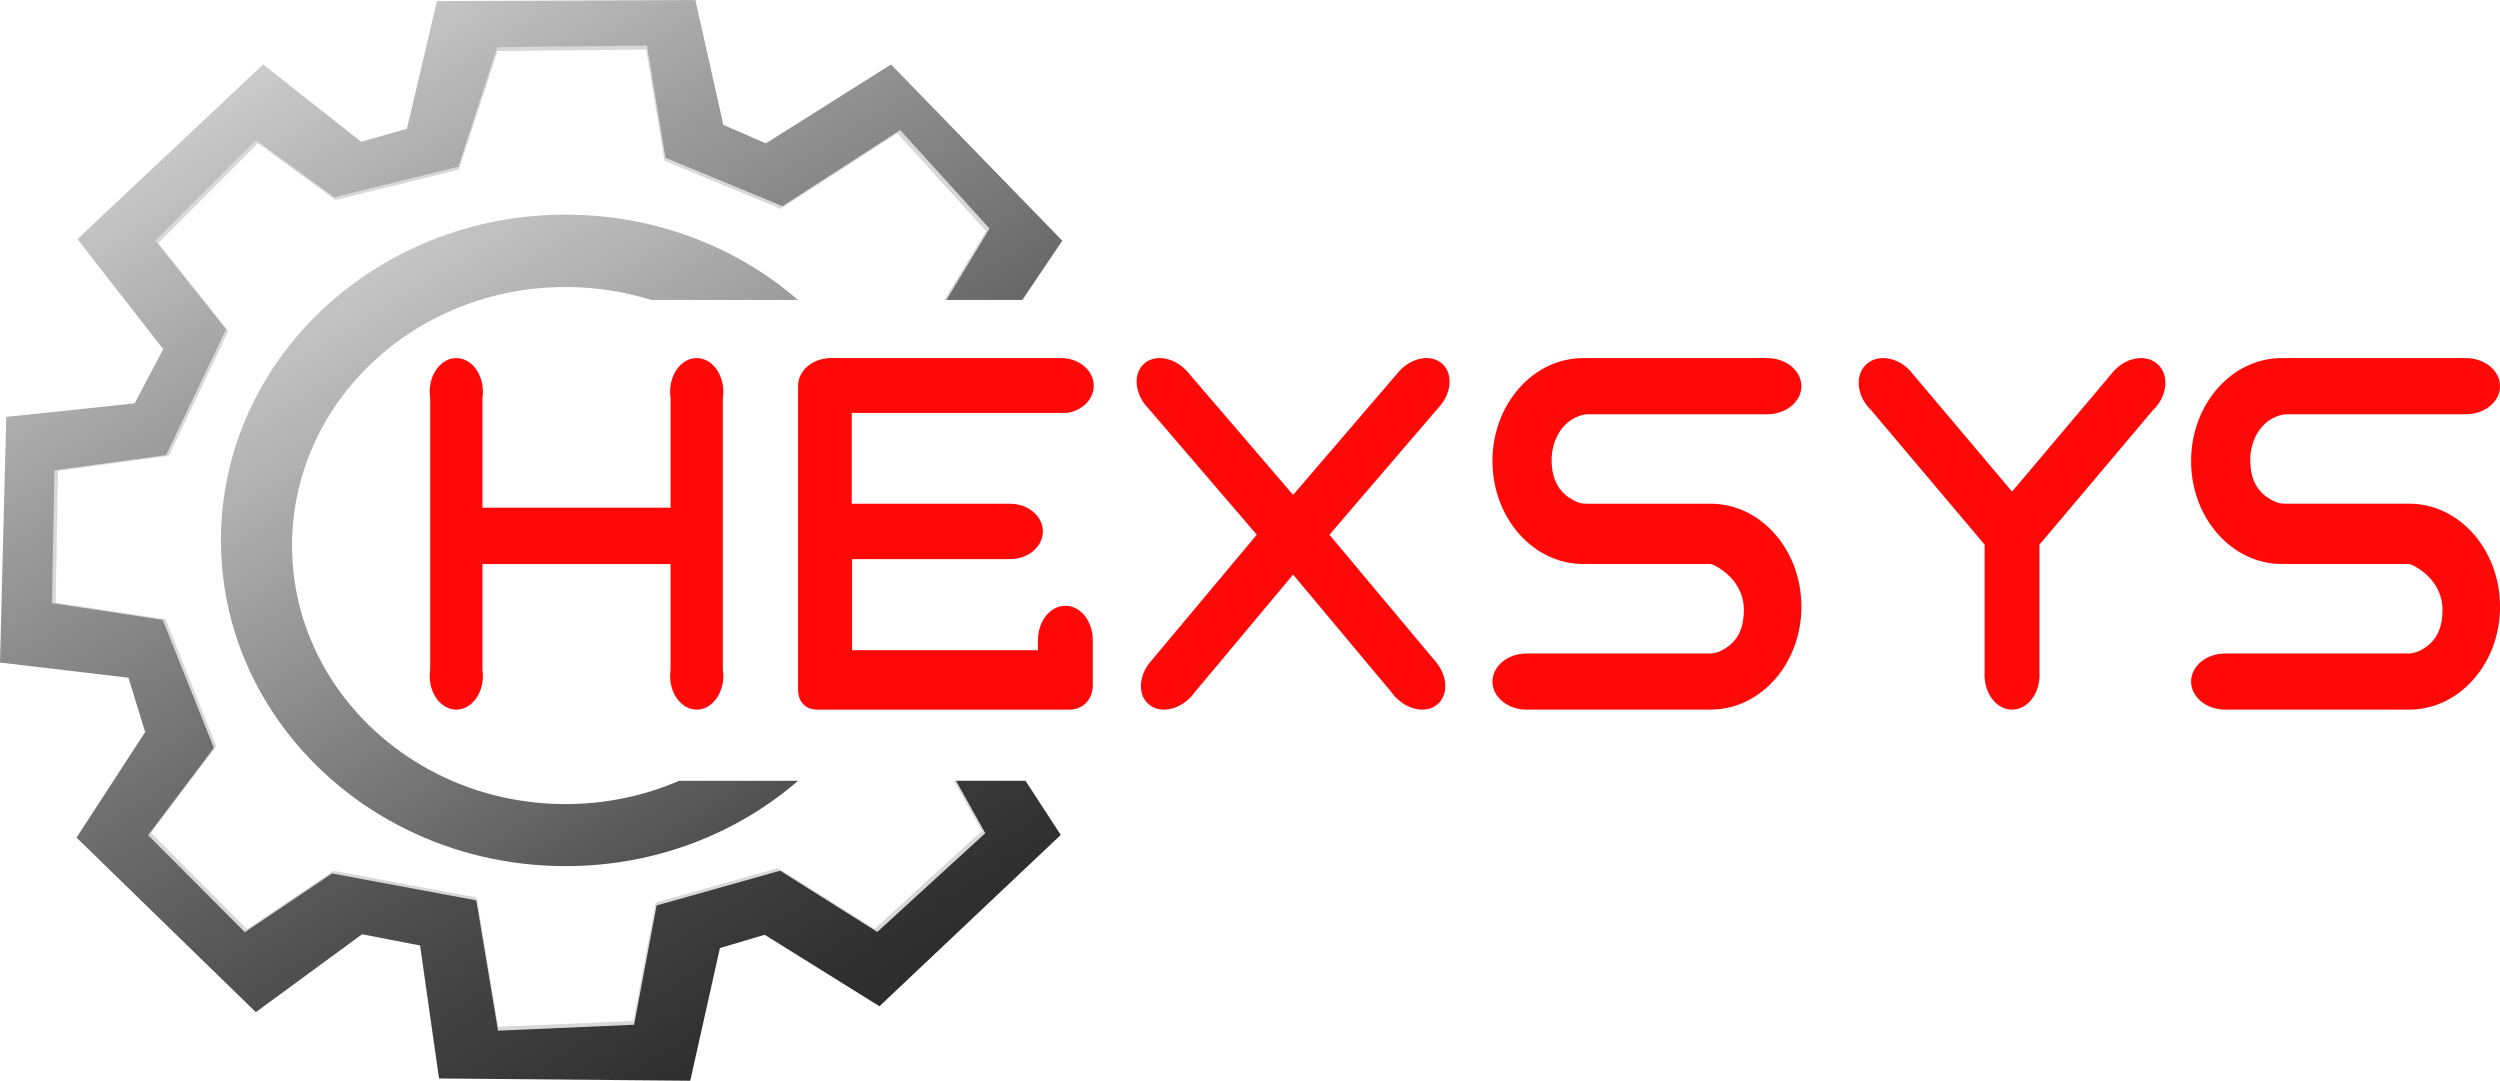 <?xml version="1.0" encoding="UTF-8"?> <svg xmlns="http://www.w3.org/2000/svg" xmlns:xlink="http://www.w3.org/1999/xlink" version="1.1" id="Layer_1" x="0px" y="0px" width="1920px" height="830px" viewBox="0 0 1920 830" style="enable-background:new 0 0 1920 830;" xml:space="preserve"> <style type="text/css"> .st0{fill:#FE0808;} .st1{opacity:0.98;fill:url(#SVGID_1_);} .st2{fill:#D8D8D8;} .st3{fill:url(#SVGID_2_);} </style> <g> <g> <g> <g> <path class="st0" d="M819.7,317.14c11.59-1.93,20.3-10.53,20.3-20.87c0-10.35-8.71-18.95-20.3-20.87 c-1.6-0.28-3.22-0.4-4.92-0.4H638.1h-2.32v0.12c-11.96,0.89-21.52,8.9-22.71,18.97c-0.12,0.7-0.15,1.44-0.15,2.18v108.22h0.03 c-0.03,0.12-0.03,0.28-0.03,0.43v124.84c0,0.24,0,0.51,0.03,0.77c0.12,4.04,1.44,7.68,4.01,10.31 c2.66,2.85,6.36,4.12,10.46,4.12V545h193.83c4.95,0,9.55-1.75,12.97-5.3c3.41-3.58,5.07-8.48,5.04-13.71v-33.08h-0.06 c0.06-0.45,0.06-0.85,0.06-1.28c0-14.59-9.42-26.41-21.04-26.41c-11.65,0-21.05,11.82-21.05,26.41c0,0.43,0,0.83,0.06,1.28 h-0.06v6.46H654.39V429.4h121.31c13.94,0,25.22-9.51,25.22-21.26c0-11.76-11.29-21.27-25.22-21.27H654.16v-69.73H819.7z"></path> <path class="st0" d="M612.92,404.49v0.43c0-0.15,0-0.31,0.03-0.43H612.92z"></path> <path class="st0" d="M612.92,530.52h0.03c-0.03-0.25-0.03-0.52-0.03-0.76V530.52z"></path> <path class="st0" d="M1217.44,318.29c0.19-0.03,2.35-0.16,2.35-0.16h136.19c0.06,0,0.13,0,0.19-0.03 c0.34,0.06,0.72,0.06,1.06,0.06c14.5,0,26.25-9.68,26.25-21.57c0-11.92-11.75-21.57-26.25-21.57c-0.25,0-0.53,0-0.78,0.03 c-0.16-0.03-0.31-0.06-0.47-0.06h-135.65c-0.22,0-0.44,0.06-0.63,0.13c-0.34-0.03-0.66-0.06-1-0.06 c-0.91-0.03-1.85-0.06-2.79-0.06c-38.49,0-69.69,35.43-69.69,79.07c0,43.67,31.2,79.07,69.69,79.07c0.94,0,1.88-0.03,2.79-0.06 c0.34,0,0.66-0.03,1-0.06c0.19,0.1,0.41,0.13,0.63,0.13h93.06l0.63,0.06c0.38,0.03,0.75,0.22,0.88,0.26 c0.63,0.16,0.69,0.22,0.69,0.22c13.94,6.71,23.71,19.3,23.71,34.41c0,15.3-5.11,26.39-19.48,32.56l-4.85,1.18h-140.89 c-0.19,0-0.28,0.03-0.41,0.1h-0.09c-0.38-0.06-0.75-0.06-1.13-0.06c-14.47,0-26.22,9.65-26.22,21.57 c0,11.88,11.75,21.57,26.22,21.57c0.44,0,0.88,0,1.28-0.06c0.03,0,0.03,0,0.03,0c0.09,0.03,0.22,0.03,0.31,0.03h139.26 c0.03,0,0.03,0,0.06,0h0.41c0.38,0,0.78,0,1.16-0.03c37.93-0.7,68.53-35.81,68.53-79.04c0-43.64-31.23-79.07-69.69-79.07 c-0.41,0-0.85,0-1.25,0.03c-0.03,0-0.03,0-0.03,0c-0.13-0.03-0.22-0.03-0.34-0.03h-93.46c0,0,0,0-0.03,0l-2.66-0.13 c-1.32-0.1-2.66-0.35-3.88-0.83c-14.5-5.81-20.48-17.03-20.48-32.59C1191.63,337.08,1200.9,321.1,1217.44,318.29z"></path> <path class="st0" d="M1850.31,386.82c-0.41,0-0.85,0-1.25,0.03c-0.03,0-0.03,0-0.03,0c-0.13-0.03-0.22-0.03-0.34-0.03h-93.46 c0,0,0,0-0.03,0l-2.66-0.13c-1.32-0.1-2.66-0.35-3.88-0.83c-14.5-5.81-20.48-17.03-20.48-32.59c0-16.2,9.27-32.17,25.81-34.98 c0.19-0.03,2.35-0.16,2.35-0.16h136.19c0.06,0,0.13,0,0.19-0.03c0.34,0.06,0.72,0.06,1.06,0.06c14.5,0,26.25-9.68,26.25-21.57 c0-11.92-11.75-21.57-26.25-21.57c-0.25,0-0.53,0-0.78,0.03c-0.16-0.03-0.31-0.06-0.47-0.06h-135.65 c-0.22,0-0.44,0.06-0.63,0.13c-0.34-0.03-0.66-0.06-1-0.06c-0.91-0.03-1.85-0.06-2.79-0.06c-38.49,0-69.69,35.43-69.69,79.07 c0,43.67,31.2,79.07,69.69,79.07c0.94,0,1.88-0.03,2.79-0.06c0.34,0,0.66-0.03,1-0.06c0.19,0.1,0.41,0.13,0.63,0.13h93.06 l0.63,0.06c0.38,0.03,0.75,0.22,0.88,0.26c0.63,0.16,0.69,0.22,0.69,0.22c13.94,6.71,23.71,19.3,23.71,34.41 c0,15.3-5.11,26.39-19.48,32.56l-4.85,1.18h-140.89c-0.19,0-0.28,0.03-0.41,0.1h-0.09c-0.38-0.06-0.75-0.06-1.13-0.06 c-14.47,0-26.22,9.65-26.22,21.57c0,11.88,11.75,21.57,26.22,21.57c0.44,0,0.88,0,1.28-0.06c0.03,0,0.03,0,0.03,0 c0.09,0.03,0.22,0.03,0.31,0.03h139.26c0.03,0,0.03,0,0.06,0h0.41c0.38,0,0.78,0,1.16-0.03c37.93-0.7,68.53-35.81,68.53-79.04 C1920,422.25,1888.77,386.82,1850.31,386.82z"></path> <path class="st0" d="M1624.3,284c-1.03,1.05-2,2.16-2.85,3.3l-0.13,0.16l-75.96,89.98h-0.09h-0.09l-75.96-89.98l-0.13-0.16 c-0.85-1.14-1.82-2.26-2.85-3.3c-10.24-10.39-25.25-12.01-33.48-3.65c-8.27,8.39-6.64,23.61,3.6,33.99 c0.25,0.25,0.5,0.51,0.75,0.73l0.06,0.06l0.03,0.06l87.01,103.1v98.05c-0.06,0.67-0.09,1.37-0.09,2.03 c0,0.7,0.03,1.37,0.09,2.03c0.78,13.76,9.9,24.59,21.05,24.59c11.15,0,20.27-10.83,21.05-24.59c0.06-0.67,0.09-1.33,0.09-2.03 c0-0.67-0.03-1.37-0.09-2.03v-98.05l87.01-103.1l0.03-0.06l0.06-0.06c0.25-0.22,0.5-0.48,0.75-0.73 c10.24-10.39,11.87-25.61,3.6-33.99C1649.55,271.99,1634.55,273.61,1624.3,284z"></path> <path class="st0" d="M555.52,300.89c0-14.29-9.18-25.89-20.45-25.89c-11.28,0-20.42,11.6-20.42,25.89 c0,1.56,0.09,3.09,0.34,4.53v84.48H370.53v-84.48c0.25-1.44,0.34-2.97,0.34-4.53c0-14.29-9.15-25.89-20.42-25.89 c-11.28,0-20.45,11.6-20.45,25.89c0,1.62,0.13,3.21,0.38,4.71v208.77c-0.25,1.5-0.38,3.09-0.38,4.68 c0,14.35,9.18,25.95,20.45,25.95c11.28,0,20.42-11.6,20.42-25.95c0-1.53-0.09-3.03-0.34-4.5v-81.33h144.46v81.33 c-0.25,1.47-0.34,2.97-0.34,4.5c0,14.35,9.15,25.95,20.42,25.95c11.28,0,20.45-11.6,20.45-25.95c0-1.59-0.13-3.18-0.38-4.68 V305.6C555.39,304.1,555.52,302.51,555.52,300.89z"></path> <path class="st0" d="M1104.2,313.71c10.24-10.43,12.09-25.52,4.13-33.66c-7.96-8.14-22.74-6.24-32.98,4.22l-0.41,0.4l-2.07,2.42 l-0.09,0.12L994.3,378.7l-1.19,1.16l-1.19-1.16l-78.49-91.49l-0.09-0.12l-2.07-2.42l-0.41-0.4 c-10.24-10.46-25.03-12.36-32.98-4.22c-7.96,8.14-6.11,23.22,4.13,33.66l0.22,0.25l82.97,96.72l-80.18,95.83l-0.03,0.06 l-0.47,0.55c-9.58,10.43-11.12,24.91-3.35,32.8c7.96,8.17,22.71,6.27,32.98-4.19c1.25-1.25,2.38-2.6,3.35-4.01l74.8-89.47 l0.81-1.04l0.81,1.04l74.8,89.47c0.97,1.41,2.1,2.75,3.35,4.01c10.27,10.46,25.03,12.36,32.98,4.19 c7.77-7.89,6.23-22.37-3.35-32.8l-0.47-0.55l-0.03-0.06l-80.18-95.83l82.97-96.72L1104.2,313.71z"></path> </g> </g> </g> </g> <g> <g> <linearGradient id="SVGID_1_" gradientUnits="userSpaceOnUse" x1="246.147" y1="118.987" x2="724.397" y2="900.867"> <stop offset="0" style="stop-color:#D8D8D8"></stop> <stop offset="0.21" style="stop-color:#AFAFAF"></stop> <stop offset="0.678" style="stop-color:#494949"></stop> <stop offset="1" style="stop-color:#000000"></stop> </linearGradient> <path class="st1" d="M434.33,617.53c-76.09,0-142.72-38.24-179.56-95.5c-0.02-0.03-0.05-0.06-0.06-0.09 c-1.85-2.87-3.62-5.79-5.3-8.75c-16.03-28.03-25.11-60.11-25.11-94.2c0-109.66,94.04-198.56,210.04-198.56 c22.98,0,45.08,3.48,65.77,9.94h112.8c-47.07-40.7-109.75-65.53-178.58-65.53c-146.17,0-264.65,112.01-264.65,250.18 c0,48.3,14.48,93.41,39.57,131.65c0.01,0.01,0.01,0.02,0.02,0.03c3.13,4.77,6.42,9.43,9.87,13.98 c48.01,63.28,126.5,104.51,215.18,104.51c68.83,0,131.51-24.83,178.58-65.53h-91.36C494.98,611.13,465.44,617.53,434.33,617.53z"></path> </g> </g> <g> <g> <polygon class="st2" points="732.52,599.65 754.01,638.11 676.83,708.7 675.55,709.87 671.74,713.35 600.22,668.31 598.38,667.14 597.67,666.7 503.54,693.17 486.79,781.89 486.39,784.07 387.99,788.34 382.68,788.58 366.13,689.28 258.92,669.32 256.94,668.95 256.92,668.95 256.15,668.8 207.5,701.56 207.37,701.64 191.29,712.47 189.71,713.53 116.03,639.62 166.14,573.14 127.18,475.6 42.76,462.81 44.6,361.58 129.74,350.01 175.37,254.22 121.56,186.72 198.06,109.96 199.64,111.11 200.82,111.97 257.81,153.6 258.67,153.39 260.48,152.93 352.47,130.23 382.06,39.24 496.19,38.05 496.2,38.1 496.61,40.61 510.29,123.51 599.49,160.36 601.12,159.31 602.74,158.26 689.16,102.38 692.69,106.28 693.87,107.58 757.26,177.43 725.25,230.35 783.26,230.35 812.68,186.69 687.22,57.63 685.77,56.14 682.17,52.44 590.12,110.41 588.19,111.63 586.79,112.51 554.41,98.47 533.7,6.04 533.1,3.34 533.09,3.3 336.12,4.12 313.26,101.37 281.21,110.51 281.2,110.51 279.31,111.04 278.38,111.31 217.95,63.69 217.46,63.31 205.18,53.65 203.65,52.44 62.15,185.48 63.18,186.81 80.48,208.99 80.63,209.19 127.52,269.31 105.77,310.61 7.88,320.94 4.08,471.29 4.04,472.73 3.4,497.7 3.16,507.5 3.14,508.11 9.77,508.88 11.97,509.14 101.03,519.64 113.77,561.04 69.53,629.08 69.51,629.11 62.37,640.07 61.45,641.5 198.11,774.45 199.67,773.31 226.75,753.46 226.82,753.41 279.1,715.12 279.97,715.29 282.17,715.71 323.28,723.68 337.71,824.98 529.17,826.7 529.18,826.63 529.8,823.91 551.78,725.65 585.88,715.5 586.31,715.77 588.51,717.14 673.35,769.97 677.07,766.45 678.56,765.05 811.53,639.43 785.63,599.65 "></polygon> </g> </g> <g> <g> <linearGradient id="SVGID_2_" gradientUnits="userSpaceOnUse" x1="178.138" y1="1.898" x2="707.92" y2="844.503"> <stop offset="0" style="stop-color:#D8D8D8"></stop> <stop offset="0.241" style="stop-color:#A0A0A0"></stop> <stop offset="0.494" style="stop-color:#6C6C6C"></stop> <stop offset="0.714" style="stop-color:#464646"></stop> <stop offset="0.89" style="stop-color:#2F2F2F"></stop> <stop offset="1" style="stop-color:#262626"></stop> </linearGradient> <polygon class="st3" points="734.21,599.64 756.7,639.89 679.69,710.32 678.41,711.5 673.78,715.73 599.13,668.71 510.73,693.58 510.71,693.58 510.35,693.68 504.28,695.39 487.97,781.85 487.52,784.31 487,787.01 382.49,791.56 365.8,691.47 256.46,671.1 254.97,670.83 192.17,713.12 188.02,715.91 113.76,641.41 164.26,574.39 125,476.08 39.92,463.19 41.78,361.15 127.58,349.48 173.57,252.92 119.34,184.88 196.44,107.51 200.51,110.48 256.64,151.5 258.2,151.12 352.04,127.95 381.85,36.22 496.88,35.02 497.38,38.09 497.8,40.59 511.08,121.16 517.36,123.76 600.97,158.33 601.81,157.78 691.33,99.87 695.6,104.57 696.78,105.87 759.96,175.52 726.81,230.35 785.17,230.35 815.83,184.85 690.4,55.8 688.95,54.3 684.31,49.53 588.77,109.73 588.75,109.73 588.18,110.09 561.98,98.73 555.54,95.93 535.41,6.04 534.81,3.32 534.06,0 335.56,0.82 312.53,98.85 278.82,108.46 278.81,108.46 277.37,108.86 206.27,52.84 202.07,49.53 59.46,183.64 125.34,268.13 103.42,309.77 4.79,320.18 0,508.85 98.65,520.47 111.49,562.21 58.76,643.3 196.48,777.32 200.8,774.15 278.09,717.51 279.52,717.79 322.62,726.15 337.17,828.26 530.12,830 530.87,826.63 531.48,823.92 552.9,728.12 559.12,726.27 559.63,726.12 587.27,717.9 675.41,772.81 680.24,768.25 681.74,766.83 814.66,641.22 787.59,599.64 "></polygon> </g> </g> </svg> 